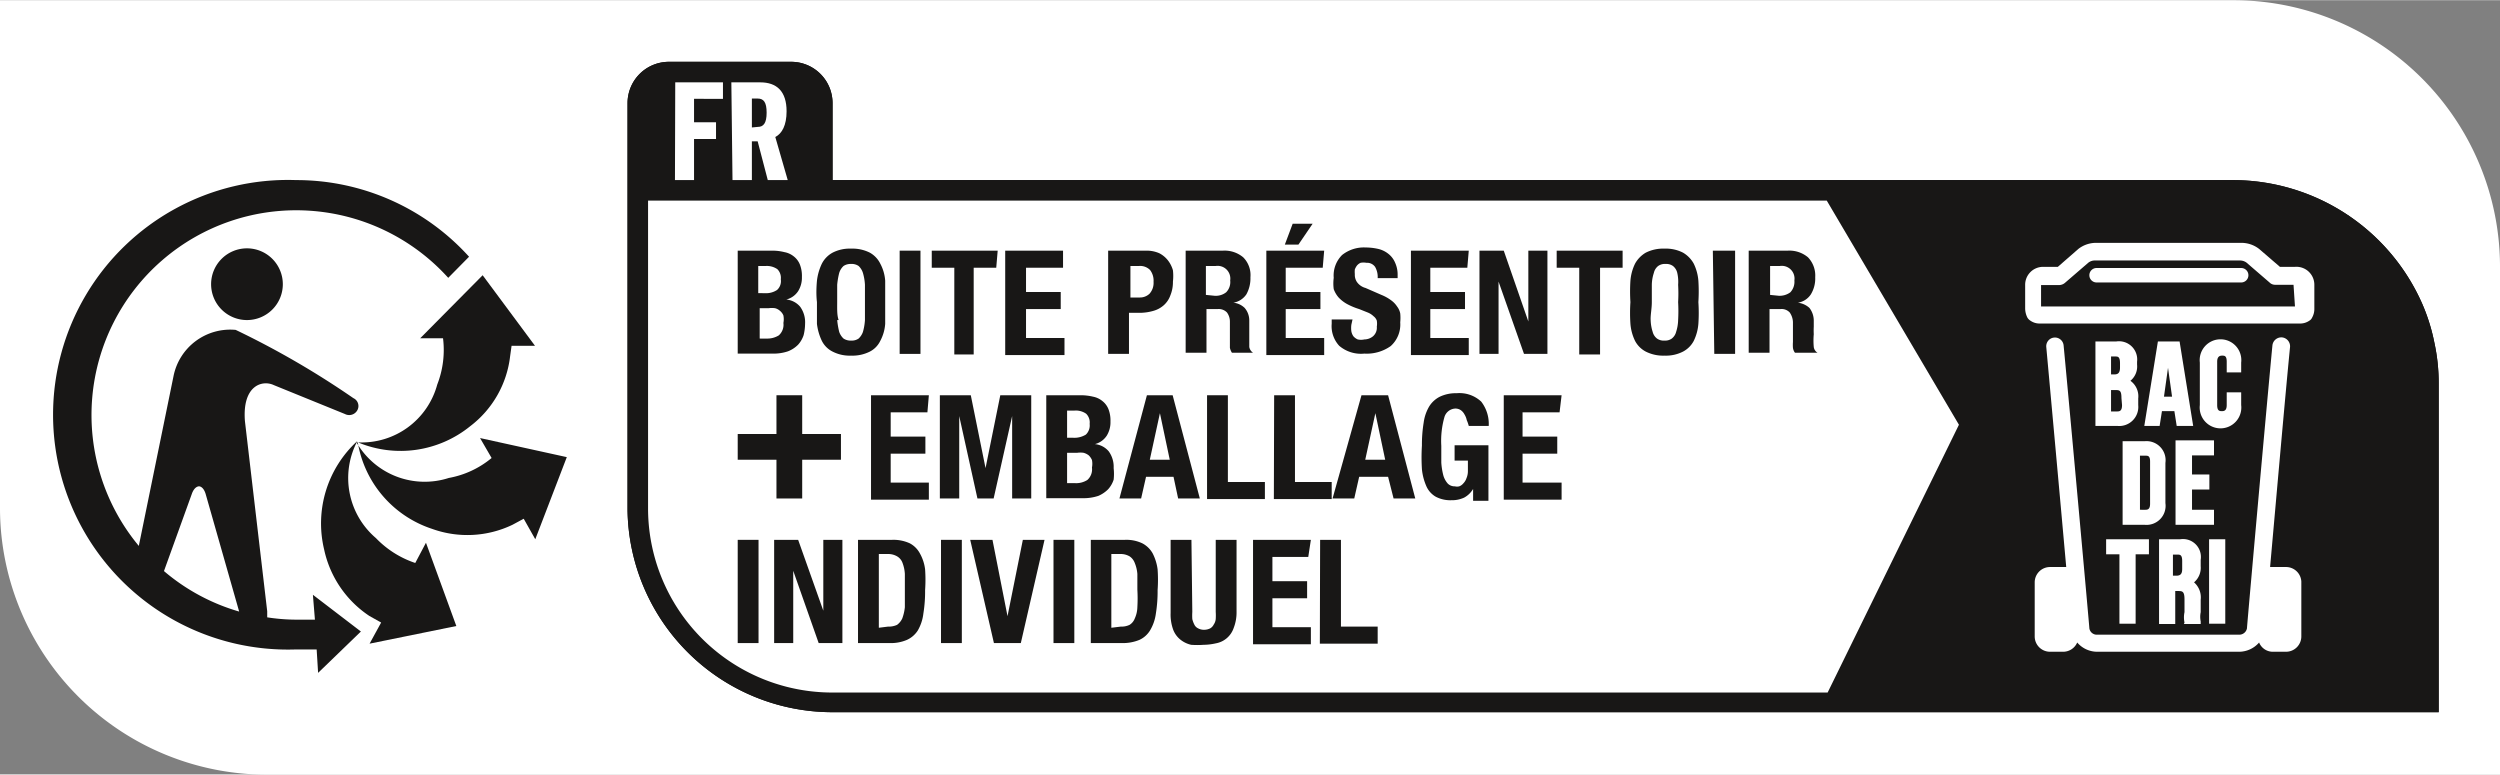<svg xmlns="http://www.w3.org/2000/svg" width="30.5mm" height="9.45mm" viewBox="0 0 86.45 26.77"><rect x="0" y="0" width="86.45" height="26.77" fill="#808080" stroke="none"/><g id="BG_White" data-name="BG White"><path d="M9.26,26.78A9.23,9.23,0,0,1,0,17.62V0H77.2a9.22,9.22,0,0,1,9.25,9.16V26.78Z" transform="translate(0 0)" fill="#fff"/></g><g id="BOITE-PRESENTOIR-EMBALLAGE-INDIVIDUEL"><path d="M84.18,11.84a6.53,6.53,0,0,0-.41-1.32,7.16,7.16,0,0,0-6.57-4.3H28.79V3.55a1.43,1.43,0,0,0-1.42-1.42H23.12A1.43,1.43,0,0,0,21.7,3.55V17.62a7.09,7.09,0,0,0,7.13,7h55.5V13.25h0A6.55,6.55,0,0,0,84.18,11.84Z" transform="translate(0 0)" fill="#181716"/><path d="M84.18,11.84a6.53,6.53,0,0,0-.41-1.32,7.16,7.16,0,0,0-6.57-4.3H28.79V3.55a1.43,1.43,0,0,0-1.42-1.42H23.12A1.43,1.43,0,0,0,21.7,3.55V17.62a7.09,7.09,0,0,0,7.13,7h55.5V13.25h0A6.55,6.55,0,0,0,84.18,11.84Z" transform="translate(0 0)" fill="#181716"/><path d="M23.35,2.84H25v.57H24v.81h.76V4.8H24V6.22h-.66Z" transform="translate(0 0)" fill="#fff"/><path d="M25.29,2.84h1c.57,0,.91.31.91,1,0,.49-.16.77-.39.89l.43,1.49h-.69l-.35-1.34H26V6.22h-.67Zm.92,1.54c.19,0,.3-.13.3-.49s-.1-.49-.31-.49H26v1Z" transform="translate(0 0)" fill="#fff"/><path d="M12.35,15.26A2.73,2.73,0,0,0,13,18.6a3.36,3.36,0,0,0,1.36.86l.37-.7,1.05,2.88-3,.61.4-.73-.41-.23A3.68,3.68,0,0,1,11.21,19a3.86,3.86,0,0,1,1.14-3.75" transform="translate(0 0)" fill="#181716"/><path d="M12.34,15.31a2.72,2.72,0,0,0,3.18,1.21A3.21,3.21,0,0,0,17,15.83h0l-.4-.69,3,.66-1.09,2.84-.4-.71-.39.21a3.6,3.6,0,0,1-2.78.14,3.81,3.81,0,0,1-2.57-3" transform="translate(0 0)" fill="#181716"/><path d="M17.64,12.31a3.55,3.55,0,0,1-1.38,2.42,3.82,3.82,0,0,1-3.88.56,2.71,2.71,0,0,0,2.74-2,3.29,3.29,0,0,0,.2-1.6h0l-.79,0,2.16-2.18,1.81,2.44-.81,0Z" transform="translate(0 0)" fill="#181716"/><path d="M8.54,11.06A1.24,1.24,0,1,1,9.78,9.82a1.24,1.24,0,0,1-1.24,1.24" transform="translate(0 0)" fill="#181716" fill-rule="evenodd"/><path d="M10.24,6.22a8.12,8.12,0,1,0,0,16.23c.24,0,.47,0,.71,0l.05.81,1.48-1.43-1.66-1.27.07.86c-.22,0-.43,0-.65,0a6.66,6.66,0,0,1-1-.08l0-.21-.77-6.57c-.1-1.24.6-1.44,1-1.25l2.46,1a.32.32,0,0,0,.42-.12.3.3,0,0,0-.13-.43A29.86,29.86,0,0,0,8.15,11.4,2,2,0,0,0,6,13L4.8,18.87A7.08,7.08,0,0,1,15.5,9.6l.72-.73a8.05,8.05,0,0,0-6-2.65M6.63,17.08c.1-.29.26-.27.26-.27s.14,0,.22.26l1.16,4.07a7,7,0,0,1-2.6-1.4Z" transform="translate(0 0)" fill="#181716"/><path d="M63.17,6.93H22.41V17.62a6.37,6.37,0,0,0,6.42,6.32H63.2l4.54-9.26Z" transform="translate(0 0)" fill="#fff"/><path d="M79.05,19.6H78.5c.21-2.34.53-6,.69-7.61a.31.31,0,0,0-.27-.33.31.31,0,0,0-.34.28c-.24,2.52-.88,9.71-.88,9.78a.27.27,0,0,1-.27.22H72.52a.26.26,0,0,1-.27-.22c0-.07-.65-7.26-.89-9.78a.3.3,0,1,0-.6.05c.15,1.64.48,5.26.69,7.61h-.56a.53.53,0,0,0-.53.53V22a.53.53,0,0,0,.53.53h.45a.53.53,0,0,0,.49-.32.91.91,0,0,0,.69.32h4.91a.92.92,0,0,0,.69-.32.51.51,0,0,0,.48.32h.45a.53.53,0,0,0,.53-.53v-1.9A.53.53,0,0,0,79.05,19.6Z" transform="translate(0 0)" fill="#fff"/><path d="M73.9,12.5a.63.63,0,0,0-.72-.7h-.72v2.92h.75a.66.66,0,0,0,.73-.72v-.23a.66.66,0,0,0-.27-.61.64.64,0,0,0,.23-.56ZM73,12.32h.15c.08,0,.16,0,.16.23v.15c0,.2-.08.24-.2.24H73ZM73.38,14c0,.2-.08.22-.17.22H73v-.74h.13c.16,0,.23,0,.23.28Z" transform="translate(0 0)" fill="#fff"/><path d="M74.62,11.8l-.47,2.92h.53l.08-.51h.43l.08.51h.57l-.47-2.92Zm.21,1.91.14-1,.14,1Z" transform="translate(0 0)" fill="#fff"/><path d="M77.5,12.87v-.34a.72.72,0,1,0-1.43,0V14a.72.72,0,1,0,1.43,0v-.44H77V14c0,.18-.08.21-.16.21s-.17,0-.17-.21V12.5c0-.18.09-.21.17-.21s.16,0,.16.21v.37Z" transform="translate(0 0)" fill="#fff"/><path d="M73.4,18.14h.76a.66.66,0,0,0,.72-.75V16a.66.66,0,0,0-.72-.75H73.4ZM74,15.75h.19c.08,0,.16,0,.16.2v1.46c0,.19-.08.21-.16.21H74Z" transform="translate(0 0)" fill="#fff"/><polygon points="75.23 18.14 76.56 18.14 76.56 17.62 75.8 17.62 75.8 16.92 76.4 16.92 76.4 16.4 75.8 16.4 75.8 15.74 76.56 15.74 76.56 15.22 75.23 15.22 75.23 18.14" fill="#fff"/><polygon points="73.85 21.56 73.85 19.16 74.31 19.16 74.31 18.64 72.83 18.64 72.83 19.16 73.29 19.16 73.29 21.56 73.85 21.56" fill="#fff"/><path d="M75.52,21.57h.58l0-.09a.8.8,0,0,1,0-.32v-.43a.69.69,0,0,0-.23-.6.66.66,0,0,0,.23-.56v-.22a.62.62,0,0,0-.71-.71h-.73v2.93h.56V20.43h.09c.15,0,.23,0,.23.29v.44a.87.87,0,0,0,0,.36l.06,0-.06,0Zm-.06-1.9c0,.19-.08.23-.21.23h-.11v-.73h.15c.09,0,.17,0,.17.22Z" transform="translate(0 0)" fill="#fff"/><rect x="76.39" y="18.64" width="0.56" height="2.92" fill="#fff"/><path d="M79.36,9.22h-.52l-.72-.62a1,1,0,0,0-.62-.21h-5a1,1,0,0,0-.63.21l-.71.62h-.52a.62.62,0,0,0-.61.63v.81a.72.72,0,0,0,.08.32.32.32,0,0,0,.1.1.55.55,0,0,0,.32.1h9a.56.56,0,0,0,.33-.1.22.22,0,0,0,.09-.1.61.61,0,0,0,.08-.32V9.85A.62.62,0,0,0,79.36,9.22Zm0,1.37H70.58V9.85a0,0,0,0,1,0,0h.63a.32.32,0,0,0,.2-.08l.8-.69A.36.36,0,0,1,72.45,9h5a.39.39,0,0,1,.23.07l.8.69a.27.27,0,0,0,.19.08h.64a0,0,0,0,1,0,0Z" transform="translate(0 0)" fill="#fff"/><path d="M77.5,9.26h-5a.25.25,0,0,0,0,.5h5a.25.25,0,0,0,0-.5Z" transform="translate(0 0)" fill="#fff"/><path d="M26.72,8.66a1.68,1.68,0,0,1,.4.05.72.72,0,0,1,.33.15.67.67,0,0,1,.21.28,1.08,1.08,0,0,1,.07.43.88.88,0,0,1-.13.49.69.69,0,0,1-.41.29h0a.71.71,0,0,1,.48.25.91.91,0,0,1,.17.58,1.75,1.75,0,0,1-.05.4.92.92,0,0,1-.19.33,1,1,0,0,1-.35.23,1.54,1.54,0,0,1-.52.08H25.51V8.66Zm-.28,1.47a.69.69,0,0,0,.43-.11A.41.41,0,0,0,27,9.65a.42.42,0,0,0-.12-.35.64.64,0,0,0-.4-.11h-.26v.94Zm.07,1.57a.75.75,0,0,0,.42-.11.49.49,0,0,0,.16-.43.68.68,0,0,0,0-.26.4.4,0,0,0-.12-.16.39.39,0,0,0-.17-.09.75.75,0,0,0-.22,0h-.31V11.7Z" transform="translate(0 0)" fill="#181716"/><path d="M28.25,9.7a1.87,1.87,0,0,1,.17-.59.9.9,0,0,1,.37-.38,1.29,1.29,0,0,1,.64-.14,1.33,1.33,0,0,1,.65.14.88.88,0,0,1,.36.38,1.46,1.46,0,0,1,.17.59c0,.23,0,.48,0,.74s0,.53,0,.75a1.46,1.46,0,0,1-.17.59.81.81,0,0,1-.36.37,1.33,1.33,0,0,1-.65.14,1.29,1.29,0,0,1-.64-.14.83.83,0,0,1-.37-.37,1.87,1.87,0,0,1-.17-.59q0-.33,0-.75C28.22,10.18,28.23,9.93,28.25,9.7Zm.7,1.36a2.86,2.86,0,0,0,.07.41.57.57,0,0,0,.15.23.44.44,0,0,0,.26.07.42.42,0,0,0,.26-.07.57.57,0,0,0,.15-.23,1.92,1.92,0,0,0,.07-.41c0-.17,0-.37,0-.62s0-.44,0-.6a1.81,1.81,0,0,0-.07-.41.55.55,0,0,0-.15-.24.42.42,0,0,0-.26-.07.44.44,0,0,0-.26.07.55.55,0,0,0-.15.24,2.63,2.63,0,0,0-.07.41c0,.16,0,.37,0,.6S28.94,10.89,29,11.06Z" transform="translate(0 0)" fill="#181716"/><path d="M31.11,8.66h.72v3.57h-.72Z" transform="translate(0 0)" fill="#181716"/><path d="M34.45,9.25h-.78v3H33v-3h-.78V8.66h2.28Z" transform="translate(0 0)" fill="#181716"/><path d="M36.76,9.25H35.48v.84h1.2v.59h-1.2v1h1.33v.59H34.76V8.66h2Z" transform="translate(0 0)" fill="#181716"/><path d="M39.63,8.66a1.08,1.08,0,0,1,.46.09.91.91,0,0,1,.3.25,1,1,0,0,1,.17.34,1.74,1.74,0,0,1,0,.39,1.21,1.21,0,0,1-.09.48.82.82,0,0,1-.23.34.91.91,0,0,1-.35.19,1.72,1.72,0,0,1-.47.07h-.38v1.42h-.72V8.66Zm-.22,1.62a.48.48,0,0,0,.34-.13.56.56,0,0,0,.14-.41.61.61,0,0,0-.12-.41.48.48,0,0,0-.38-.14h-.3v1.09Z" transform="translate(0 0)" fill="#181716"/><path d="M42.29,8.66a1,1,0,0,1,.7.23.87.87,0,0,1,.25.69,1.14,1.14,0,0,1-.14.59.68.68,0,0,1-.45.29h0a.65.65,0,0,1,.39.18.66.66,0,0,1,.16.43c0,.07,0,.14,0,.22s0,.16,0,.26,0,.34,0,.44a.3.3,0,0,0,.13.2v0H42.6a.51.51,0,0,1-.07-.17c0-.07,0-.13,0-.2l0-.69a.54.54,0,0,0-.1-.33.39.39,0,0,0-.32-.12h-.39v1.51H41V8.66ZM42,10.22a.58.58,0,0,0,.4-.12.5.5,0,0,0,.14-.41.44.44,0,0,0-.5-.5h-.34v1Z" transform="translate(0 0)" fill="#181716"/><path d="M45.74,9.25H44.46v.84h1.2v.59h-1.2v1h1.33v.59h-2V8.66h2Zm-.35-1.52-.49.72h-.47l.27-.72Z" transform="translate(0 0)" fill="#181716"/><path d="M46.73,11.22a.86.86,0,0,0,0,.23.44.44,0,0,0,.07.17.42.42,0,0,0,.15.11.53.53,0,0,0,.23,0,.48.48,0,0,0,.3-.11.39.39,0,0,0,.13-.33.66.66,0,0,0,0-.21.33.33,0,0,0-.11-.15.63.63,0,0,0-.2-.13l-.3-.12a2.31,2.31,0,0,1-.41-.17,1.19,1.19,0,0,1-.3-.23.92.92,0,0,1-.17-.29,1.48,1.48,0,0,1,0-.39,1,1,0,0,1,.29-.79,1.21,1.21,0,0,1,.81-.26,2,2,0,0,1,.44.05.88.88,0,0,1,.35.17.76.76,0,0,1,.23.3,1,1,0,0,1,.09.44v.1h-.69a.7.7,0,0,0-.09-.39.34.34,0,0,0-.3-.14.56.56,0,0,0-.2,0,.34.34,0,0,0-.13.1.54.54,0,0,0-.07.13.81.81,0,0,0,0,.16.45.45,0,0,0,.07.27.53.53,0,0,0,.3.21l.55.24a1.52,1.52,0,0,1,.34.19.8.8,0,0,1,.2.21.58.58,0,0,1,.11.24,1.55,1.55,0,0,1,0,.31,1,1,0,0,1-.33.82,1.43,1.43,0,0,1-.91.26,1.16,1.16,0,0,1-.87-.27,1,1,0,0,1-.26-.76v-.15h.72Z" transform="translate(0 0)" fill="#181716"/><path d="M50.74,9.25H49.46v.84h1.2v.59h-1.2v1h1.33v.59h-2V8.66h2Z" transform="translate(0 0)" fill="#181716"/><path d="M52.85,11.11h0V8.66h.66v3.57H52.7l-.88-2.5h0v2.5h-.66V8.66H52Z" transform="translate(0 0)" fill="#181716"/><path d="M56.11,9.25h-.78v3h-.72v-3h-.78V8.66h2.28Z" transform="translate(0 0)" fill="#181716"/><path d="M56.38,9.7a1.64,1.64,0,0,1,.16-.59,1,1,0,0,1,.37-.38,1.33,1.33,0,0,1,.65-.14,1.29,1.29,0,0,1,.64.14,1,1,0,0,1,.37.38,1.64,1.64,0,0,1,.16.59,5.8,5.8,0,0,1,0,.74,5.66,5.66,0,0,1,0,.75,1.64,1.64,0,0,1-.16.59.88.88,0,0,1-.37.37,1.29,1.29,0,0,1-.64.14,1.33,1.33,0,0,1-.65-.14.88.88,0,0,1-.37-.37,1.64,1.64,0,0,1-.16-.59,5.66,5.66,0,0,1,0-.75A5.8,5.8,0,0,1,56.38,9.7Zm.7,1.36a1.45,1.45,0,0,0,.07.41.42.42,0,0,0,.15.23.4.4,0,0,0,.26.07.39.39,0,0,0,.25-.07.42.42,0,0,0,.15-.23,1.45,1.45,0,0,0,.07-.41,5.64,5.64,0,0,0,0-.62,5.35,5.35,0,0,0,0-.6A1.38,1.38,0,0,0,58,9.43a.42.42,0,0,0-.15-.24.39.39,0,0,0-.25-.07.4.4,0,0,0-.26.07.42.42,0,0,0-.15.24,1.38,1.38,0,0,0-.07.41c0,.16,0,.37,0,.6S57.07,10.89,57.08,11.06Z" transform="translate(0 0)" fill="#181716"/><path d="M59.23,8.66H60v3.57h-.72Z" transform="translate(0 0)" fill="#181716"/><path d="M61.82,8.66a1,1,0,0,1,.7.23.91.91,0,0,1,.25.69,1.05,1.05,0,0,1-.15.59.66.66,0,0,1-.45.29h0a.71.71,0,0,1,.4.18.72.72,0,0,1,.15.43c0,.07,0,.14,0,.22a2.44,2.44,0,0,0,0,.26,2.44,2.44,0,0,0,0,.44.27.27,0,0,0,.13.2v0h-.78a.36.36,0,0,1-.07-.17,1.36,1.36,0,0,1,0-.2l0-.69a.62.62,0,0,0-.11-.33.38.38,0,0,0-.32-.12h-.38v1.51h-.72V8.66Zm-.31,1.56a.62.62,0,0,0,.4-.12.53.53,0,0,0,.14-.41.44.44,0,0,0-.5-.5h-.34v1Z" transform="translate(0 0)" fill="#181716"/><path d="M25.51,18.66h.72v3.57h-.72Z" transform="translate(0 0)" fill="#181716"/><path d="M28.47,21.11h0V18.66h.66v3.57h-.82l-.88-2.5h0v2.5h-.66V18.66h.83Z" transform="translate(0 0)" fill="#181716"/><path d="M30.85,18.66a1.35,1.35,0,0,1,.61.12.84.84,0,0,1,.35.35,1.49,1.49,0,0,1,.18.55,5.2,5.2,0,0,1,0,.72,4.79,4.79,0,0,1-.06.81,1.52,1.52,0,0,1-.19.58.87.87,0,0,1-.38.33,1.41,1.41,0,0,1-.59.11H29.67V18.66Zm-.14,3a.68.68,0,0,0,.31-.06.58.58,0,0,0,.18-.22,1.61,1.61,0,0,0,.09-.39c0-.17,0-.37,0-.61s0-.39,0-.54a1.27,1.27,0,0,0-.08-.38.43.43,0,0,0-.19-.23.61.61,0,0,0-.32-.08h-.31V21.7Z" transform="translate(0 0)" fill="#181716"/><path d="M32.54,18.66h.72v3.57h-.72Z" transform="translate(0 0)" fill="#181716"/><path d="M34.84,21.3h0l.53-2.64h.75l-.82,3.57h-.93l-.82-3.57h.77Z" transform="translate(0 0)" fill="#181716"/><path d="M36.43,18.66h.72v3.57h-.72Z" transform="translate(0 0)" fill="#181716"/><path d="M38.9,18.66a1.28,1.28,0,0,1,.6.12.87.87,0,0,1,.36.35,1.69,1.69,0,0,1,.17.55,5.08,5.08,0,0,1,0,.72,4.79,4.79,0,0,1-.06.81,1.52,1.52,0,0,1-.2.58.84.84,0,0,1-.37.33,1.5,1.5,0,0,1-.6.11H37.72V18.66Zm-.14,3a.64.64,0,0,0,.3-.06.44.44,0,0,0,.18-.22,1,1,0,0,0,.09-.39,5.28,5.28,0,0,0,0-.61c0-.21,0-.39,0-.54a1.25,1.25,0,0,0-.09-.38.47.47,0,0,0-.18-.23.62.62,0,0,0-.33-.08h-.3V21.7Z" transform="translate(0 0)" fill="#181716"/><path d="M41.23,21.15a2,2,0,0,0,0,.25.84.84,0,0,0,.07.19.27.27,0,0,0,.13.13.41.41,0,0,0,.21.05.46.46,0,0,0,.21-.05.3.3,0,0,0,.12-.13.4.4,0,0,0,.07-.19,2,2,0,0,0,0-.25V18.66h.72v2.49a1.48,1.48,0,0,1-.1.56.8.8,0,0,1-.62.53,2,2,0,0,1-.42.05,3,3,0,0,1-.43,0,.92.92,0,0,1-.36-.17.81.81,0,0,1-.26-.35,1.53,1.53,0,0,1-.09-.58V18.66h.72Z" transform="translate(0 0)" fill="#181716"/><path d="M45.24,19.25H44v.84h1.2v.59H44v1h1.33v.59h-2V18.66h2Z" transform="translate(0 0)" fill="#181716"/><path d="M45.65,18.66h.72v3h1.27v.59h-2Z" transform="translate(0 0)" fill="#181716"/><path d="M32.07,14.25H30.8v.84H32v.59H30.8v1h1.32v.59h-2V13.66h2Z" transform="translate(0 0)" fill="#181716"/><path d="M33.57,13.66l.51,2.52h0l.51-2.52h1.07v3.57H35V14.38h0l-.64,2.85H33.8l-.63-2.85h0v2.85H32.5V13.66Z" transform="translate(0 0)" fill="#181716"/><path d="M37.39,13.66a1.84,1.84,0,0,1,.41.05.73.73,0,0,1,.32.15.67.67,0,0,1,.21.28,1.08,1.08,0,0,1,.07.43.88.88,0,0,1-.13.49.69.69,0,0,1-.41.29h0a.71.71,0,0,1,.48.25.91.91,0,0,1,.17.58,1.75,1.75,0,0,1,0,.4.92.92,0,0,1-.19.33,1.07,1.07,0,0,1-.34.23,1.64,1.64,0,0,1-.53.08H36.18V13.66Zm-.28,1.47a.75.75,0,0,0,.44-.11.44.44,0,0,0,.13-.37.42.42,0,0,0-.12-.35.62.62,0,0,0-.4-.11H36.9v.94Zm.07,1.57a.72.72,0,0,0,.42-.11.49.49,0,0,0,.16-.43.68.68,0,0,0,0-.26.5.5,0,0,0-.11-.16.51.51,0,0,0-.18-.09.75.75,0,0,0-.22,0H36.9V16.7Z" transform="translate(0 0)" fill="#181716"/><path d="M40.55,13.66l.94,3.57h-.75l-.16-.75h-.95l-.17.75h-.75l.95-3.57Zm-.1,2.23-.34-1.61h0l-.35,1.61Z" transform="translate(0 0)" fill="#181716"/><path d="M41.74,13.66h.72v3h1.28v.59h-2Z" transform="translate(0 0)" fill="#181716"/><path d="M44.06,13.66h.72v3h1.27v.59h-2Z" transform="translate(0 0)" fill="#181716"/><path d="M48,13.66l.94,3.57h-.75L48,16.48H47l-.17.75h-.75l1-3.57Zm-.1,2.23-.34-1.61h0l-.35,1.61Z" transform="translate(0 0)" fill="#181716"/><path d="M50.72,14.52a.6.6,0,0,0-.08-.2.41.41,0,0,0-.12-.14.33.33,0,0,0-.19-.06.41.41,0,0,0-.38.29,3,3,0,0,0-.11,1c0,.21,0,.41,0,.58a2.39,2.39,0,0,0,.07.44.73.73,0,0,0,.15.28.33.33,0,0,0,.25.1.31.31,0,0,0,.15,0,.33.33,0,0,0,.14-.1.46.46,0,0,0,.11-.18.62.62,0,0,0,.05-.25v-.36H50.3v-.53h1.17v1.92h-.53V16.9h0a.8.8,0,0,1-.31.3,1,1,0,0,1-.44.09,1.08,1.08,0,0,1-.54-.12.78.78,0,0,1-.32-.35,1.94,1.94,0,0,1-.16-.6,6.5,6.5,0,0,1,0-.82,4.7,4.7,0,0,1,.06-.79,1.48,1.48,0,0,1,.19-.56.92.92,0,0,1,.37-.34,1.28,1.28,0,0,1,.58-.12,1.1,1.1,0,0,1,.85.29,1.26,1.26,0,0,1,.26.84h-.69A1.36,1.36,0,0,0,50.72,14.52Z" transform="translate(0 0)" fill="#181716"/><path d="M53.93,14.25H52.65v.84h1.2v.59h-1.2v1H54v.59h-2V13.66h2Z" transform="translate(0 0)" fill="#181716"/><path d="M29.08,15.89H27.74v1.34h-.89V15.89H25.51V15h1.34V13.66h.89V15h1.34Z" transform="translate(0 0)" fill="#181716"/></g></svg>